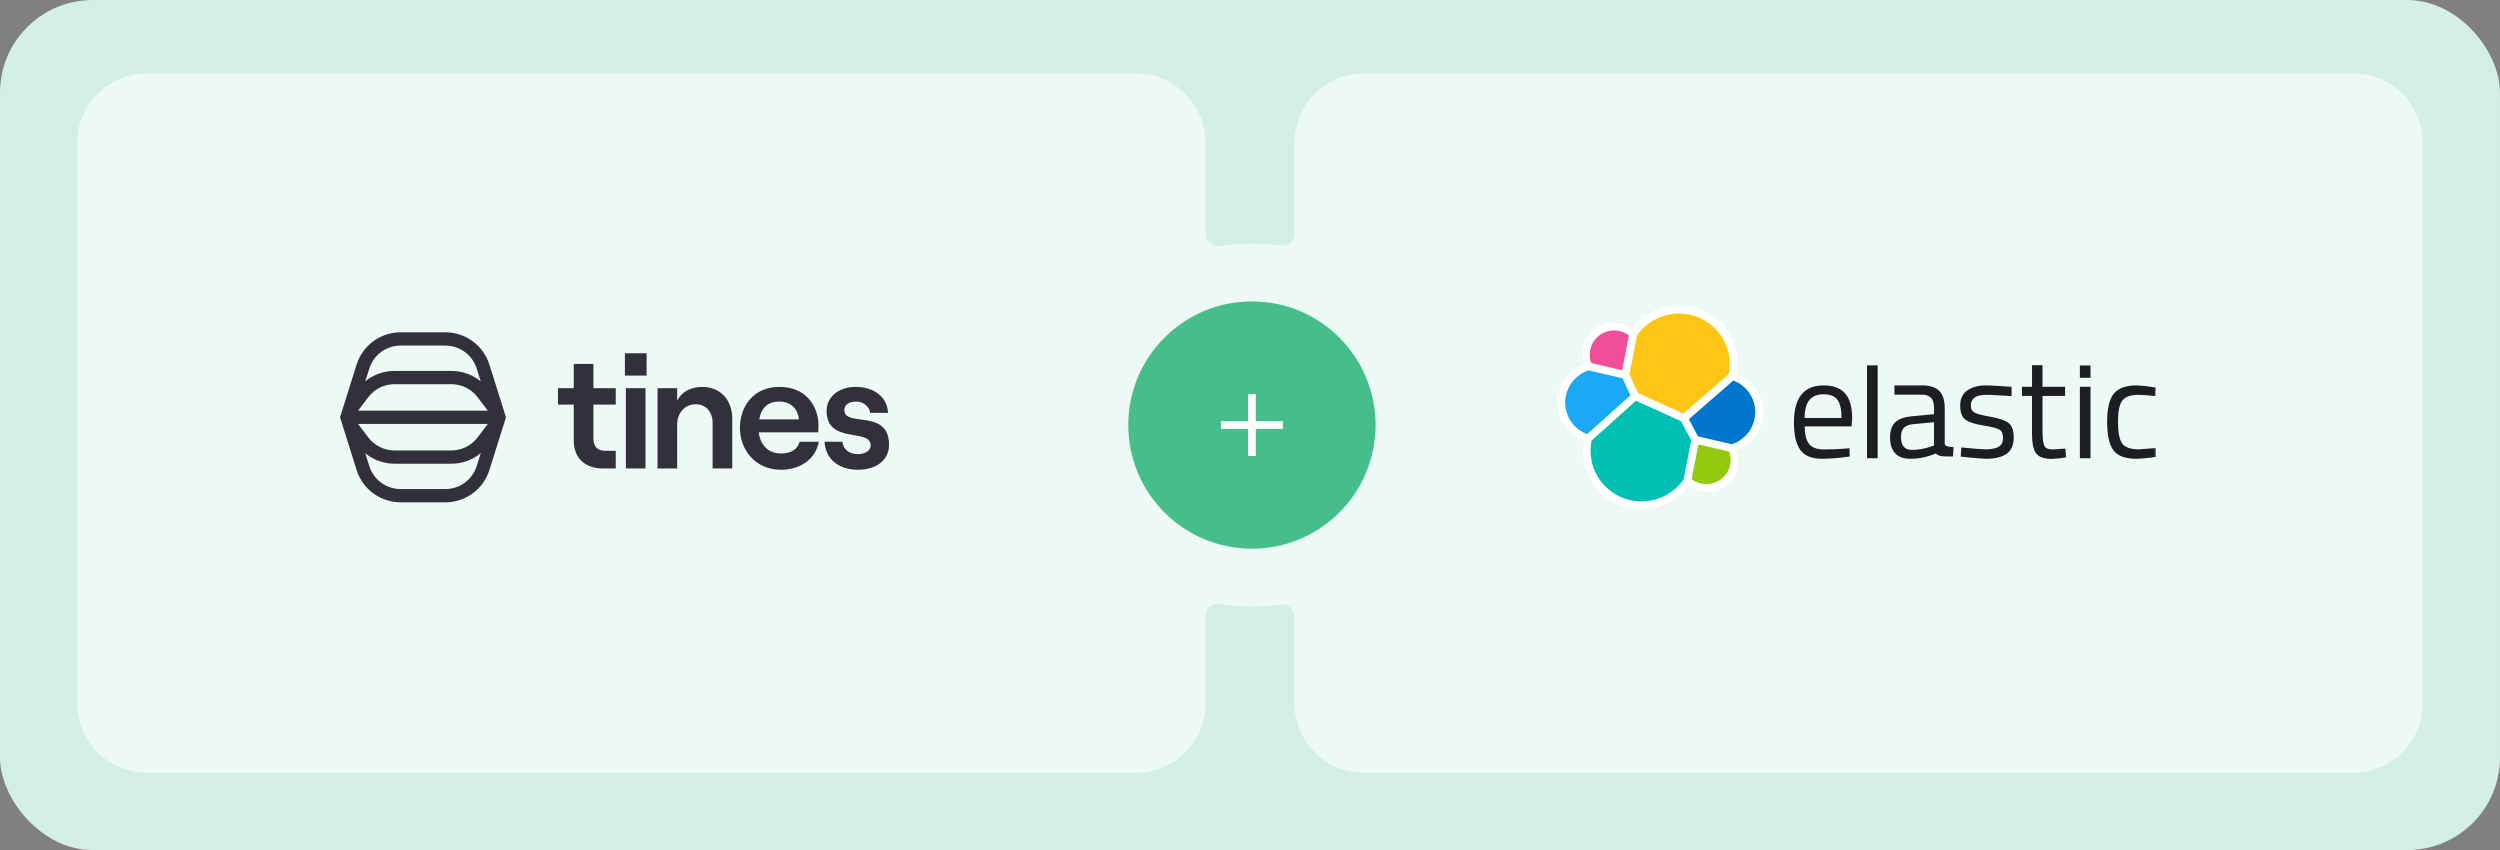 <?xml version="1.0" encoding="utf-8"?>
<svg xmlns="http://www.w3.org/2000/svg" width="647" height="220" viewBox="0 0 647 220" fill="none">
<rect x="0" y="0" width="647" height="220" fill="#808080" stroke="none"/>
<rect width="647" height="220" rx="24" fill="#D3EFE3"/>
<path fill-rule="evenodd" clip-rule="evenodd" d="M20 37C20 27.059 28.059 19 38 19H294C303.941 19 312 27.059 312 37V60.654C312 62.621 313.863 64.054 315.801 63.713C318.463 63.244 321.203 63 324 63C326.472 63 328.899 63.191 331.268 63.559C333.185 63.856 335 62.43 335 60.49V37C335 27.059 343.059 19 353 19H609C618.941 19 627 27.059 627 37V182C627 191.941 618.941 200 609 200H353C343.059 200 335 191.941 335 182V159.51C335 157.57 333.185 156.144 331.268 156.441C328.899 156.809 326.472 157 324 157C321.203 157 318.463 156.756 315.801 156.287C313.863 155.946 312 157.379 312 159.346V182C312 191.941 303.941 200 294 200H38C28.059 200 20 191.941 20 182V37Z" fill="#EDF9F4"/>
<path d="M148.489 100.459H144.399V104.706H148.489V113.984C148.489 118.602 151.464 121.242 156.009 121.242H159.356V116.664H156.588C154.687 116.664 153.572 115.592 153.572 113.489V104.706H159.356V100.459H153.572V94.191H148.489V100.459Z" fill="#32313B"/>
<path d="M161.725 97.201H167.344V91.428H161.725V97.201ZM167.055 121.242V100.459H161.972V121.242H167.055Z" fill="#32313B"/>
<path d="M175.252 121.242V109.902C175.252 106.85 177.235 104.624 180.086 104.624C182.689 104.624 184.425 106.603 184.425 109.448V121.242H189.507V108.376C189.507 103.51 186.449 100.129 181.739 100.129C178.764 100.129 176.409 101.407 175.252 103.675V100.459H170.17V121.242H175.252Z" fill="#32313B"/>
<path d="M206.948 114.314C206.411 116.293 204.717 117.365 202.114 117.365C198.891 117.365 196.743 115.221 196.371 111.881H211.741C211.783 111.469 211.824 110.85 211.824 110.149C211.824 105.201 208.684 100.129 201.701 100.129C194.883 100.129 191.495 105.283 191.495 110.768C191.495 116.211 195.297 121.571 202.114 121.571C207.238 121.571 211.122 118.726 211.907 114.314H206.948ZM201.701 103.923C204.717 103.923 206.535 105.902 206.742 108.541H196.495C197.032 105.407 198.85 103.923 201.701 103.923Z" fill="#32313B"/>
<path d="M222.026 121.571C226.902 121.571 230.083 119.015 230.083 115.097C230.083 105.696 218.514 110.644 218.514 106.149C218.514 104.747 219.713 103.923 221.531 103.923C223.142 103.923 224.919 104.912 225.208 106.85H229.836C229.629 102.809 226.282 100.129 221.407 100.129C217.11 100.129 213.928 102.686 213.928 106.314C213.928 115.097 225.332 110.685 225.332 115.304C225.332 116.541 224.01 117.53 222.026 117.53C219.754 117.53 218.225 116.293 218.019 114.314H213.391C213.639 118.767 216.986 121.571 222.026 121.571Z" fill="#32313B"/>
<path fill-rule="evenodd" clip-rule="evenodd" d="M103.688 86C98.47 86 93.856 89.379 92.295 94.344L88 108L92.295 121.656C93.856 126.621 98.47 130 103.688 130H115.256C120.474 130 125.087 126.621 126.649 121.656L130.944 108L126.649 94.344C125.087 89.379 120.474 86 115.256 86H103.688ZM115.256 89.433C118.97 89.433 122.254 91.838 123.365 95.372L124.418 98.72C122.3 96.975 119.618 95.992 116.814 95.992L102.098 95.992C99.313 95.992 96.648 96.961 94.537 98.684L95.579 95.372C96.69 91.838 99.974 89.433 103.688 89.433H115.256ZM95.331 102.773L92.657 106.284L126.255 106.284L123.581 102.773C121.974 100.664 119.47 99.425 116.814 99.425H102.018C99.391 99.45 96.922 100.685 95.331 102.773ZM126.249 109.716L123.581 113.223C121.974 115.335 119.468 116.576 116.81 116.576L102.102 116.575C99.444 116.575 96.938 115.335 95.331 113.223L92.663 109.716L126.249 109.716ZM95.579 120.628C96.69 124.162 99.974 126.568 103.688 126.568H115.256C118.97 126.568 122.253 124.162 123.365 120.628L124.419 117.278C122.3 119.025 119.615 120.008 116.81 120.008L102.102 120.008C99.315 120.008 96.648 119.038 94.536 117.312L95.579 120.628Z" fill="#32313B"/>
<circle cx="324" cy="110" r="32" fill="#45BE8B"/>
<g clip-path="url(#clip0_717_1630)">
<mask id="mask0_717_1630" style="mask-type:luminance" maskUnits="userSpaceOnUse" x="403" y="79" width="155" height="53">
<path d="M558 79H403V131.809H558V79Z" fill="white"/>
</mask>
<g mask="url(#mask0_717_1630)">
<path d="M456.336 106.668C456.34 104.517 455.676 102.417 454.434 100.655C453.191 98.894 451.431 97.557 449.395 96.829C449.58 95.89 449.673 94.936 449.674 93.979C449.675 90.812 448.667 87.726 446.793 85.164C444.919 82.603 442.276 80.698 439.244 79.724C436.213 78.75 432.948 78.756 429.92 79.742C426.893 80.728 424.257 82.644 422.394 85.212C421.019 84.153 419.334 83.568 417.594 83.546C415.855 83.524 414.156 84.066 412.754 85.09C411.352 86.114 410.325 87.565 409.827 89.221C409.329 90.878 409.387 92.651 409.994 94.272C407.952 95.011 406.188 96.354 404.938 98.12C403.687 99.886 403.011 101.991 403 104.15C402.994 106.309 403.662 108.417 404.911 110.182C406.16 111.948 407.929 113.286 409.975 114.011C409.794 114.95 409.702 115.903 409.699 116.858C409.696 120.021 410.704 123.104 412.577 125.662C414.45 128.219 417.092 130.119 420.122 131.088C423.151 132.056 426.412 132.044 429.434 131.051C432.456 130.059 435.083 128.138 436.936 125.566C438.307 126.628 439.989 127.216 441.726 127.242C443.464 127.268 445.163 126.73 446.565 125.709C447.968 124.688 448.997 123.241 449.497 121.587C449.997 119.932 449.94 118.161 449.336 116.541C451.378 115.802 453.144 114.46 454.395 112.693C455.646 110.927 456.322 108.822 456.332 106.662" fill="white"/>
<path d="M423.968 101.744L435.64 107.041L447.42 96.786C447.59 95.94 447.674 95.079 447.671 94.216C447.67 91.423 446.77 88.703 445.103 86.455C443.435 84.206 441.088 82.548 438.403 81.721C435.719 80.895 432.839 80.944 430.185 81.861C427.53 82.779 425.241 84.517 423.652 86.821L421.69 96.909L423.968 101.744Z" fill="#FEC514"/>
<path d="M411.888 114.029C411.716 114.889 411.629 115.763 411.63 116.639C411.63 119.444 412.535 122.175 414.211 124.432C415.888 126.688 418.248 128.351 420.945 129.176C423.641 130.001 426.534 129.945 429.196 129.017C431.859 128.088 434.152 126.336 435.739 124.016L437.683 113.949L435.088 109.019L423.373 103.713L411.888 114.029Z" fill="#00BFB3"/>
<path d="M411.816 93.954L419.814 95.831L421.566 86.79C420.478 85.97 419.152 85.522 417.787 85.514C416.422 85.506 415.091 85.937 413.993 86.744C412.895 87.551 412.09 88.689 411.697 89.989C411.305 91.289 411.347 92.68 411.816 93.954Z" fill="#F04E98"/>
<path d="M411.122 95.846C409.367 96.435 407.841 97.552 406.754 99.043C405.668 100.534 405.076 102.325 405.062 104.166C405.06 105.945 405.604 107.682 406.62 109.147C407.636 110.612 409.077 111.734 410.75 112.365L421.972 102.283L419.911 97.907L411.122 95.846Z" fill="#1BA9F5"/>
<path d="M437.792 124.016C438.878 124.832 440.2 125.277 441.561 125.284C442.923 125.291 444.25 124.86 445.344 124.056C446.439 123.252 447.243 122.117 447.636 120.821C448.028 119.526 447.988 118.139 447.522 116.867L439.531 115.018L437.792 124.016Z" fill="#93C90E"/>
<path d="M439.416 112.926L448.214 114.969C449.969 114.382 451.497 113.265 452.584 111.773C453.67 110.282 454.261 108.491 454.274 106.649C454.273 104.874 453.728 103.141 452.713 101.68C451.697 100.22 450.259 99.101 448.589 98.471L437.082 108.486L439.416 112.926Z" fill="#0077CC"/>
<path d="M477.574 116.1L478.64 115.992L478.714 118.149C476.341 118.505 473.947 118.701 471.547 118.735C468.902 118.735 467.027 117.973 465.924 116.451C464.82 114.929 464.269 112.56 464.271 109.346C464.271 102.942 466.832 99.74 471.953 99.738C474.433 99.738 476.283 100.426 477.502 101.802C478.722 103.179 479.333 105.336 479.337 108.273L479.192 110.356H467.065C467.065 112.378 467.433 113.875 468.168 114.849C468.904 115.823 470.183 116.31 472.006 116.31C473.833 116.316 475.689 116.246 477.574 116.1ZM476.582 108.175C476.582 105.933 476.221 104.351 475.5 103.426C474.778 102.502 473.602 102.039 471.972 102.037C470.341 102.037 469.116 102.523 468.295 103.497C467.475 104.471 467.052 106.03 467.027 108.175H476.582Z" fill="#1C1E23"/>
<path d="M483.182 118.59V94.555H485.938V118.59H483.182Z" fill="#1C1E23"/>
<path d="M503.294 105.617V114.83C503.294 115.755 505.582 115.705 505.582 115.705L505.443 118.127C503.505 118.127 501.903 118.288 500.942 117.36C498.86 118.279 496.606 118.747 494.329 118.731C492.641 118.731 491.354 118.256 490.47 117.305C489.585 116.354 489.144 114.987 489.146 113.203C489.146 111.425 489.6 110.115 490.507 109.275C491.414 108.434 492.835 107.921 494.769 107.734L500.539 107.189V105.617C500.539 104.384 500.27 103.495 499.733 102.949C499.438 102.674 499.091 102.461 498.711 102.324C498.332 102.186 497.929 102.126 497.525 102.147H490.284V99.735H497.342C499.426 99.735 500.938 100.21 501.881 101.161C502.823 102.112 503.294 103.598 503.294 105.617ZM491.97 113.068C491.97 115.309 492.9 116.43 494.76 116.43C496.438 116.428 498.104 116.143 499.686 115.588L500.529 115.296V109.268L495.101 109.78C493.998 109.879 493.201 110.195 492.711 110.729C492.221 111.263 491.974 112.043 491.97 113.068Z" fill="#1C1E23"/>
<path d="M514.054 102.184C511.382 102.184 510.046 103.109 510.046 104.958C510.046 105.812 510.356 106.415 510.976 106.767C511.596 107.118 512.992 107.483 515.164 107.863C517.346 108.244 518.89 108.774 519.795 109.453C520.701 110.134 521.154 111.411 521.156 113.287C521.156 115.164 520.55 116.541 519.337 117.416C518.124 118.291 516.353 118.729 514.026 118.732C512.507 118.732 507.436 118.171 507.436 118.171L507.585 115.798C510.499 116.075 512.603 116.282 514.026 116.282C515.449 116.282 516.531 116.057 517.278 115.607C518.025 115.157 518.397 114.402 518.397 113.342C518.397 112.282 518.087 111.564 517.443 111.185C516.798 110.806 515.409 110.449 513.254 110.107C511.1 109.765 509.565 109.266 508.66 108.609C507.755 107.953 507.299 106.733 507.299 104.955C507.299 103.177 507.919 101.873 509.193 101.01C510.468 100.148 512.03 99.732 513.915 99.732C515.409 99.732 520.595 100.111 520.595 100.111V102.499C517.858 102.379 515.62 102.184 514.054 102.184Z" fill="#1C1E23"/>
<path d="M534.44 102.474H528.596V111.207C528.596 113.3 528.749 114.675 529.055 115.333C529.365 115.992 530.09 116.319 531.241 116.319L534.511 116.1L534.697 118.365C533.459 118.592 532.205 118.727 530.946 118.768C529.036 118.768 527.714 118.305 526.978 117.379C526.242 116.452 525.875 114.687 525.878 112.082V102.474H523.28V100.101H525.89V94.512H528.609V100.101H534.44V102.474Z" fill="#1C1E23"/>
<path d="M538.271 97.769V94.589H541.027V97.769H538.271ZM538.271 118.59V100.101H541.027V118.59H538.271Z" fill="#1C1E23"/>
<path d="M552.966 99.735C554.342 99.793 555.713 99.94 557.07 100.175L557.95 100.283L557.842 102.511C556.402 102.33 554.953 102.221 553.502 102.184C551.419 102.184 550.004 102.677 549.258 103.663C548.512 104.649 548.138 106.476 548.136 109.142C548.136 111.813 548.485 113.67 549.184 114.713C549.882 115.757 551.339 116.281 553.555 116.285L557.895 115.958L558.006 118.223C556.317 118.507 554.61 118.678 552.897 118.735C550.033 118.735 548.055 118.003 546.964 116.541C545.873 115.078 545.327 112.613 545.327 109.145C545.327 105.676 545.915 103.24 547.091 101.839C548.267 100.438 550.225 99.737 552.966 99.735Z" fill="#1C1E23"/>
</g>
</g>
<path fill-rule="evenodd" clip-rule="evenodd" d="M323 111V118H325V111H332V109H325V102H323V109H316V111H323Z" fill="#FFFDFB"/>
<defs>
<clipPath id="clip0_717_1630">
<rect width="155" height="53" fill="white" transform="translate(403 79)"/>
</clipPath>
</defs>
</svg>